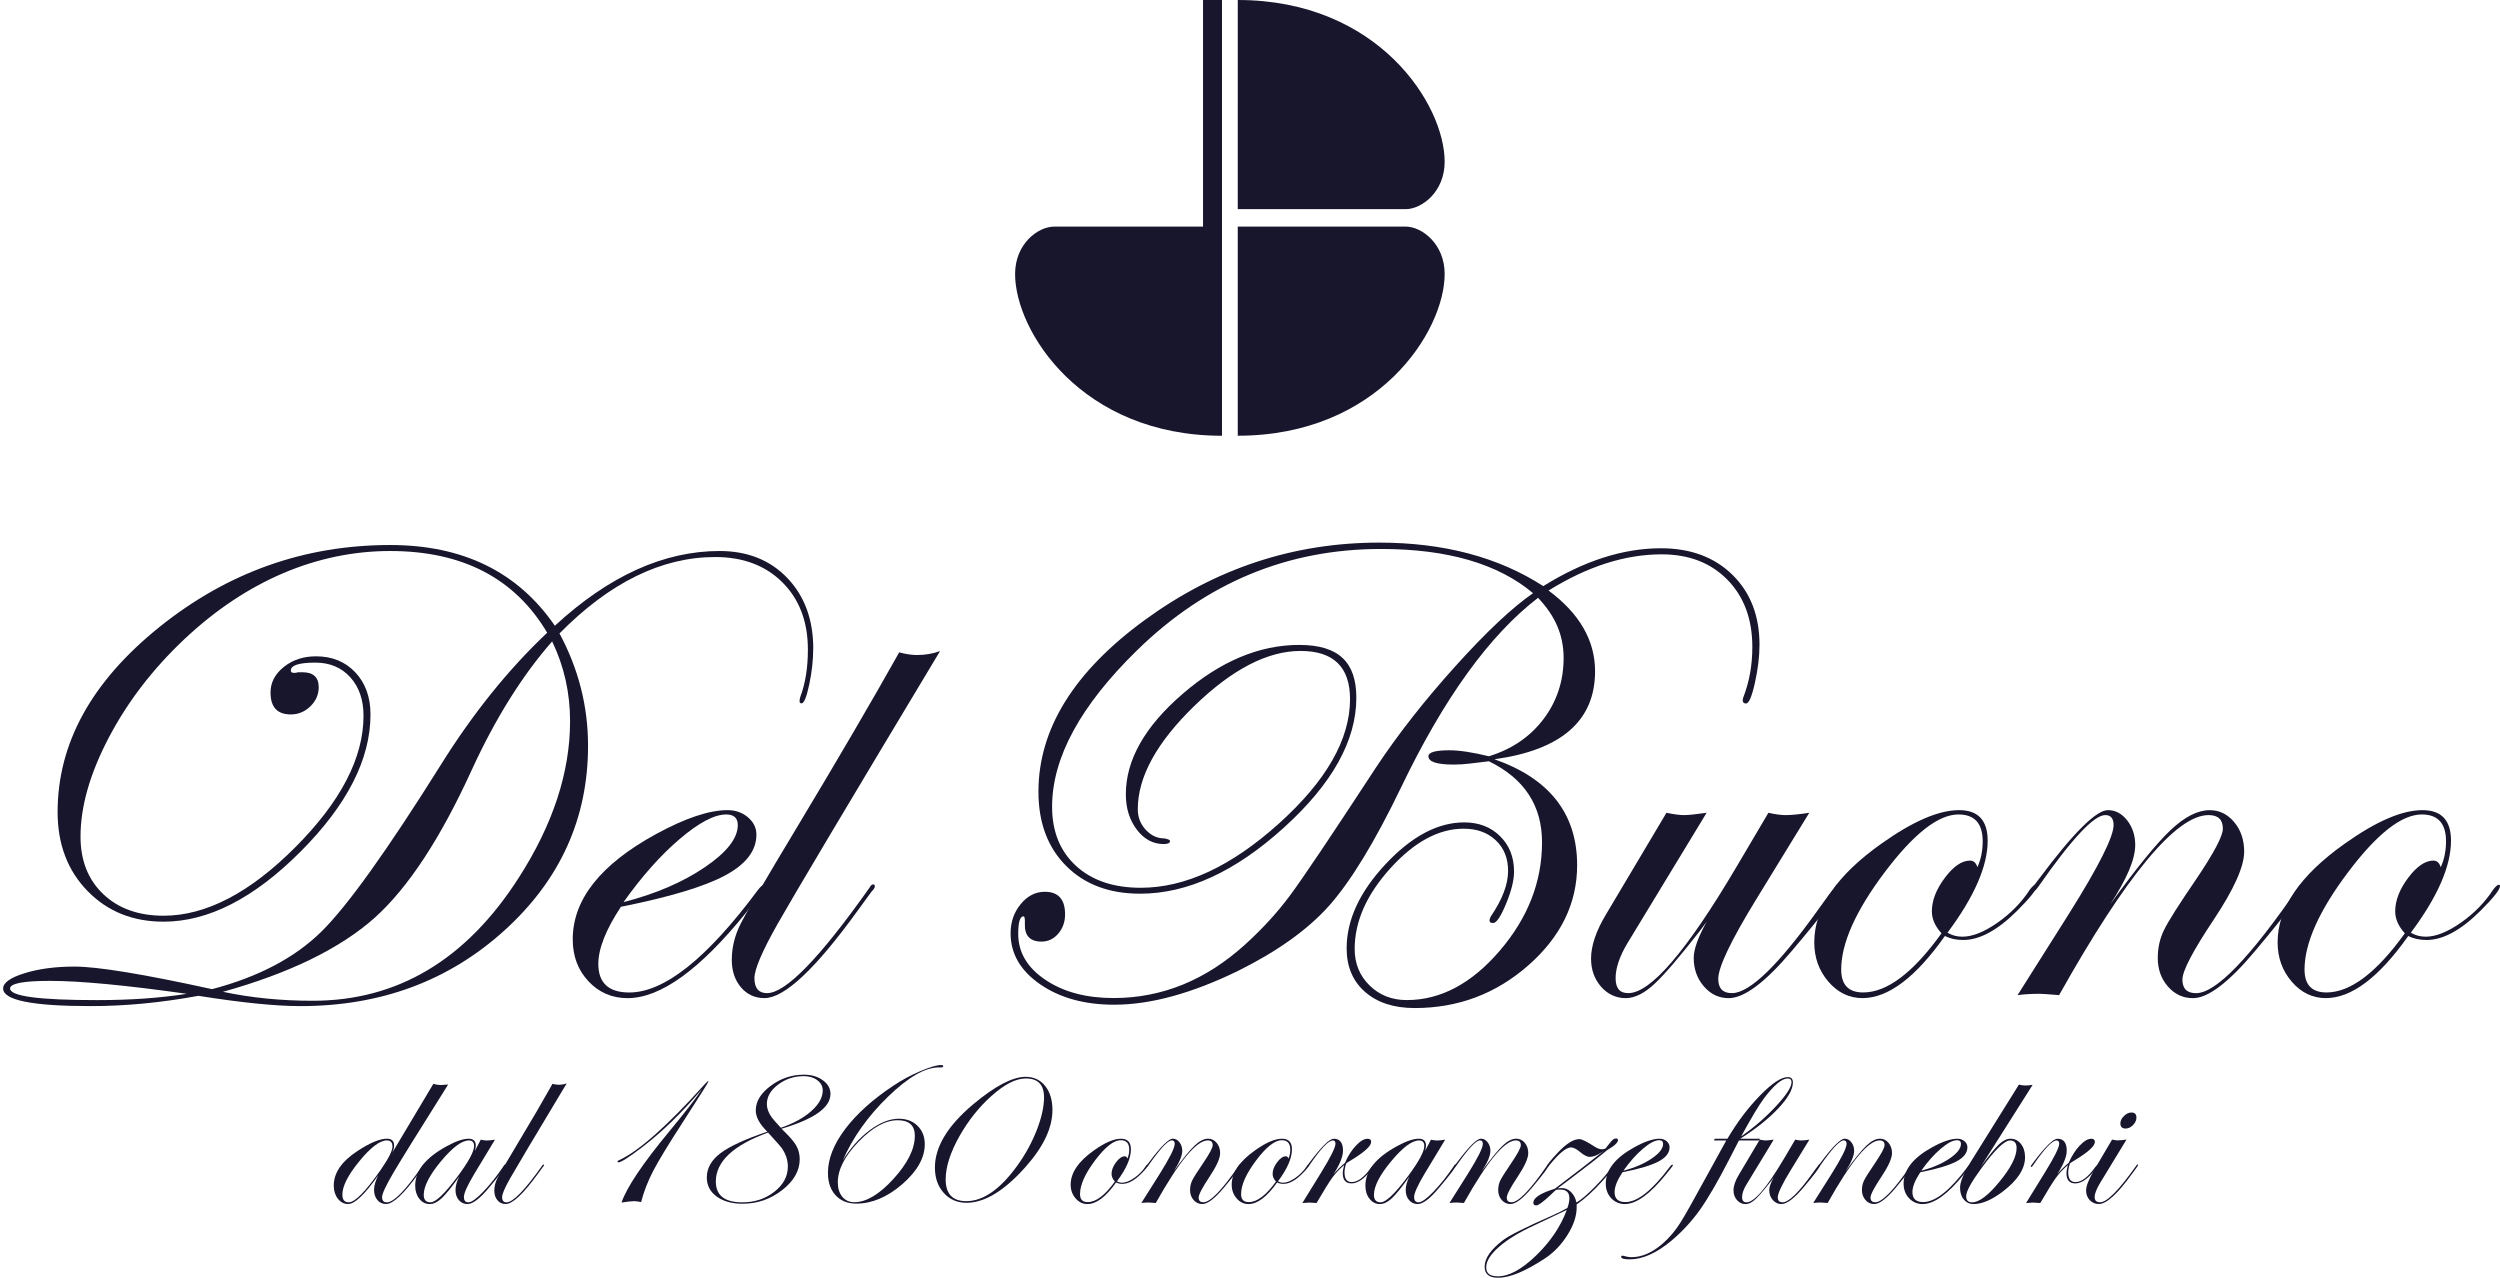 <?xml version="1.0" encoding="UTF-8"?> <svg xmlns="http://www.w3.org/2000/svg" id="Livello_1" data-name="Livello 1" version="1.1" viewBox="0 0 734.29 375.32"><defs><style> .cls-1 { fill: #17162d; stroke-width: 0px; } </style></defs><path class="cls-1" d="M238.85,190.6c0,3.31-.39,6.81-1.17,10.48-.78,3.67-1.53,5.51-2.24,5.51-.39,0-.59-.2-.59-.59,0-.45.06-.88.2-1.27,1.5-3.96,2.24-8.61,2.24-13.93,0-8.19-2.49-14.76-7.46-19.73-4.97-4.97-11.56-7.46-19.75-7.46-15.74,0-30.99,7.48-45.75,22.44,5.59,10.41,8.39,21.4,8.39,32.98,0,21.33-8.18,39.41-24.54,54.24-16.36,14.83-36.34,22.24-59.95,22.24-7.28,0-17.27-1.01-29.95-3.02-10.99,2.02-21.53,3.02-31.61,3.02-17.17,0-25.75-1.72-25.75-5.17,0-1.69,2.1-3.19,6.29-4.49,4.2-1.3,9.09-1.95,14.68-1.95,6.76,0,20.23,2.21,40.39,6.63,13.59-3.58,24.29-9.2,32.1-16.88,7.61-7.48,19.28-23.77,35.02-48.88,9.5-15.22,19.93-28.19,31.32-38.93-9.5-16-24.88-24-46.14-24s-42.14,8.65-60.49,25.95c-9.24,8.72-16.62,18.34-22.15,28.88-5.53,10.54-8.29,20.23-8.29,29.07,0,7.02,2.23,12.65,6.68,16.88,4.45,4.23,10.36,6.34,17.71,6.34,12.42,0,25.32-6.7,38.68-20.1,13.37-13.4,20.05-26.28,20.05-38.63,0-4.68-1.3-8.45-3.9-11.32-2.6-2.86-6.02-4.29-10.24-4.29-4.81,0-7.22.78-7.22,2.34,0,.46.36.68,1.07.68.39,0,.71-.06.98-.19h1.37c3.19,0,4.78,1.46,4.78,4.39,0,2.15-.81,4.02-2.44,5.61-1.63,1.59-3.55,2.39-5.76,2.39-3.97,0-5.95-2.15-5.95-6.44,0-2.93,1.3-5.43,3.9-7.51,2.6-2.08,5.76-3.12,9.46-3.12,4.75,0,8.6,1.58,11.56,4.73,2.96,3.16,4.44,7.27,4.44,12.34,0,13.14-6.85,26.57-20.54,40.29-13.69,13.72-27.11,20.58-40.24,20.58-9.04,0-16.49-3.01-22.34-9.02-5.85-6.01-8.78-13.74-8.78-23.17,0-20.23,9.98-38.35,29.95-54.39,19.97-16.03,42.54-24.05,67.71-24.05,21.4,0,37.53,7.9,48.39,23.71,15.87-14.63,32-21.95,48.39-21.95,8.19,0,14.83,2.65,19.9,7.94,5.07,5.3,7.61,12.23,7.61,20.8ZM54.86,291.9c-17.95-2.54-31.35-3.8-40.19-3.8-7.8,0-11.71.75-11.71,2.24,0,2.28,8.52,3.41,25.56,3.41,9.76,0,18.54-.62,26.34-1.85ZM167.44,211.8c0-8.32-1.76-16.13-5.27-23.41-8.78,10.02-16.65,22.6-23.61,37.75-9.17,20.1-18.67,34.57-28.49,43.41-10.15,9.04-25.01,16.29-44.58,21.76,8.27,1.76,17.06,2.63,26.37,2.63,24.93,0,45.11-12.06,60.54-36.19,10.02-15.61,15.04-30.93,15.04-45.95Z"></path><path class="cls-1" d="M224.95,260.44c0,.19-.59,1.04-1.76,2.53l-4.2,5.26c-13.48,16.63-25.03,24.94-34.66,24.94-4.56,0-8.38-1.64-11.47-4.93-3.09-3.28-4.64-7.4-4.64-12.34,0-11.71,8.16-22.01,24.49-30.93,8.58-4.68,15.58-7.02,20.97-7.02,2.34,0,4.34.7,6,2.1,1.66,1.4,2.49,3.11,2.49,5.12,0,4.68-3.06,8.67-9.17,11.95-6.11,3.29-16.33,6.36-30.63,9.22-4.42,6.7-6.63,12.29-6.63,16.78,0,5.59,3.03,8.39,9.08,8.39,10.29,0,22.88-10.03,37.79-30.1.78-1.04,1.43-1.56,1.95-1.56.26.07.39.26.39.59ZM216.7,242.34c0-2.08-1.14-3.12-3.41-3.12-3.45,0-7.99,2.39-13.61,7.17-5.63,4.78-11.14,10.98-16.54,18.58,9.37-2.41,17.3-5.8,23.8-10.2,6.5-4.39,9.76-8.54,9.76-12.44Z"></path><path class="cls-1" d="M276.12,191.22c-27.32,45.46-43.23,72.19-47.75,80.19-4.52,8-6.78,13.3-6.78,15.9,0,2.93,1.24,4.39,3.71,4.39,5.47,0,15.5-10.32,30.09-30.97.33-.65.71-.98,1.17-.98.26.07.39.26.39.59,0,.39-.33.91-.98,1.56l-4.2,5.76c-12.31,17-21.39,25.5-27.25,25.5-2.8,0-5.1-1.06-6.89-3.17-1.79-2.11-2.69-4.8-2.69-8.05,0-3.58.83-7.04,2.49-10.39,1.66-3.35,7.3-13.02,16.93-29.02,11.77-19.58,21.69-36.55,29.75-50.92,1.95.52,3.67.78,5.17.78,2.47,0,4.75-.39,6.83-1.17Z"></path><path class="cls-1" d="M516.79,189.46c0,3.38-.45,7.09-1.35,11.12-.9,4.03-1.77,6.05-2.6,6.05-.65,0-.98-.32-.98-.98,0-.2.07-.49.2-.88,1.76-4.55,2.63-9.46,2.63-14.73,0-8.19-2.44-14.78-7.32-19.76s-11.33-7.46-19.33-7.46c-10.74,0-21.81,3.55-33.2,10.63,9.1,6.77,13.66,14.67,13.66,23.71,0,14.5-9.85,23.12-29.56,25.85,16.19,5.66,24.29,16.03,24.29,31.12,0,11.19-4.76,20.97-14.29,29.37-9.53,8.39-20.67,12.58-33.41,12.58-6.11,0-10.97-1.58-14.58-4.73-3.61-3.15-5.42-7.43-5.42-12.83,0-8.32,3.82-16.57,11.46-24.73,7.64-8.16,15.33-12.24,23.07-12.24,4.29,0,7.8,1.35,10.54,4.05,2.73,2.7,4.1,6.16,4.1,10.39,0,2.54-.78,5.69-2.34,9.46-1.56,3.77-2.83,5.66-3.8,5.66-.72,0-1.07-.26-1.07-.78,0-.26.13-.65.39-1.17,3.38-4.94,5.07-9.4,5.07-13.37,0-3.71-1.2-6.7-3.6-8.97-2.4-2.28-5.55-3.42-9.44-3.42-7.33,0-14.51,3.87-21.51,11.61-7.01,7.74-10.51,15.64-10.51,23.71,0,4.29,1.46,7.87,4.38,10.73,2.92,2.86,6.56,4.29,10.91,4.29,9.93,0,19.04-4.83,27.32-14.49,8.28-9.66,12.42-20.28,12.42-31.85,0-10.79-5.2-18.73-15.61-23.8l-5.66.68c-1.56.2-3.12.29-4.68.29-4.94,0-7.42-.81-7.42-2.44,0-1.17,2.05-1.76,6.15-1.76,2.93,0,6.79.58,11.61,1.76,6.76-2.08,12.11-5.72,16.05-10.93,3.93-5.2,5.9-11.19,5.9-17.95s-2.5-12.39-7.51-17.66c-14.24,10.93-27.64,29.46-40.19,55.61-7.74,16.06-14.83,27.71-21.27,34.93-6.24,6.96-15.12,13.3-26.63,19.02-13.59,6.63-25.72,9.95-36.39,9.95-8.72,0-15.97-2-21.76-6-5.79-4-8.68-8.99-8.68-14.98,0-3.32.99-6.18,2.98-8.58,1.98-2.41,4.34-3.61,7.07-3.61,3.97,0,5.95,2.21,5.95,6.63,0,2.21-.67,4.1-2,5.66-1.33,1.56-2.98,2.34-4.93,2.34-3.38,0-5.01-1.76-4.88-5.27.06-1.43-.07-2.15-.39-2.15-1.04,0-1.56,1.72-1.56,5.17,0,5.4,2.65,9.89,7.95,13.46,5.3,3.58,11.98,5.37,20.05,5.37,14.24,0,27.15-5.27,38.73-15.8,5.01-4.55,9.37-9.32,13.07-14.29,3.71-4.98,12.2-17.61,25.46-37.9,6.44-9.69,14.18-19.54,23.22-29.56,9.04-10.02,16.62-17.14,22.73-21.37-10.28-8.65-25.17-12.98-44.68-12.98-27.45,0-51.32,9.92-71.61,29.75-16.65,16.26-24.97,31.58-24.97,45.95,0,7.29,2.34,13.07,7.02,17.37,4.68,4.29,11.02,6.44,19.02,6.44,13.07,0,26.58-6.28,40.54-18.83,13.95-12.55,20.93-24.75,20.93-36.58,0-9.43-4.85-14.15-14.54-14.15s-20.08,5.38-31.17,16.13c-11.09,10.76-16.63,20.88-16.63,30.36,0,2.34.78,4.36,2.34,6.04,1.56,1.69,3.38,2.53,5.46,2.53,1.11.2,1.66.46,1.66.78,0,.59-.62.88-1.85.88-3.12,0-5.76-1.41-7.9-4.24-2.15-2.83-3.22-6.29-3.22-10.38,0-10.07,5.56-19.9,16.68-29.49,11.12-9.59,22.54-14.38,34.24-14.38s16.78,5.17,16.78,15.51c0,12.62-7.12,25.37-21.37,38.24-14.24,12.88-28.29,19.32-42.14,19.32-9.04,0-16.28-2.71-21.71-8.15-5.43-5.43-8.15-12.7-8.15-21.8,0-18.4,10.39-35.2,31.17-50.39,20.78-15.19,43.75-22.78,68.92-22.78,18.93,0,34.99,4.26,48.19,12.78,11.9-7.41,23.41-11.12,34.54-11.12,8.71,0,15.72,2.6,21.02,7.8,5.3,5.2,7.95,12.06,7.95,20.58Z"></path><path class="cls-1" d="M540.45,260.34c0,1.5-4.72,7.82-14.16,18.95-7.81,9.25-14,13.88-18.56,13.88-2.87,0-5.29-1.16-7.28-3.46-1.99-2.31-2.98-5.09-2.98-8.34,0-2.54,1.27-6.08,3.8-10.63l-1.95,2.63c-5.98,7.67-10.38,12.81-13.17,15.41-3.06,2.93-5.95,4.39-8.68,4.39s-5.27-1.12-7.22-3.37-2.93-4.99-2.93-8.24c0-3.77,1.46-8.1,4.39-12.98l17.75-29.85c2.21.46,3.93.68,5.17.68s3.45-.23,6.63-.68l-23.22,38.24c-2.34,3.9-3.51,7.35-3.51,10.34s1.23,4.39,3.71,4.39c6.57,0,17.1-12.26,31.61-36.78l9.56-16.19c2.02.46,3.71.68,5.07.68,1.62,0,3.93-.23,6.93-.68l-15.61,25.46c-7.41,12.1-11.12,19.87-11.12,23.32,0,2.8,1.34,4.19,4.01,4.19,5.21,0,13.68-8.21,25.4-24.62l3.03-4.2,1.76-2.15c.33-.65.65-.98.98-.98.39,0,.58.2.58.59Z"></path><path class="cls-1" d="M598.2,260.24c0,1.04-1.92,3.47-5.76,7.29-5.73,5.71-11,8.56-15.82,8.56-2.02,0-3.81-.39-5.37-1.17-8.59,12.16-16.66,18.24-24.21,18.24-3.91,0-7.24-1.61-10.01-4.83-2.77-3.22-4.15-7.07-4.15-11.56,0-10.02,6.57-19.67,19.71-28.97,9.23-6.57,16.84-9.85,22.83-9.85,5.59,0,8.39,2.99,8.39,8.98,0,7.48-3.94,16.49-11.8,27.02,1.3.78,2.76,1.17,4.39,1.17,2.93,0,6.35-1.36,10.26-4.08,3.91-2.72,7.11-6,9.59-9.82.72-.91,1.24-1.36,1.57-1.36.26,0,.39.13.39.39ZM582.35,247.12c0-5.27-2.38-7.9-7.12-7.9-5.92,0-13.14,5.66-21.66,16.97-8.52,11.32-12.78,20.85-12.78,28.58,0,4.49,2.15,6.73,6.44,6.73,7.02,0,14.7-5.79,23.02-17.37-1.89-2.08-2.83-4.23-2.83-6.44,0-3.19,1.27-6.47,3.8-9.85,2.54-3.38,5.01-5.07,7.42-5.07,1.04,0,1.76.65,2.15,1.95,1.04-2.28,1.56-4.81,1.56-7.61Z"></path><path class="cls-1" d="M676.54,260.34c0,1.37-4.72,7.69-14.16,18.95-7.75,9.25-13.84,13.88-18.26,13.88-2.93,0-5.39-1.14-7.37-3.42-1.99-2.28-2.98-5.07-2.98-8.39,0-2.93.6-5.64,1.81-8.15,1.2-2.5,4.34-7.46,9.41-14.88,5.27-7.8,7.9-12.78,7.9-14.93,0-2.67-1.4-4-4.2-4-9.5,0-24.13,17.63-43.9,52.88-3.19-.26-5.11-.39-5.76-.39-2.28,0-4.42.13-6.44.39l15.22-24.1c8.65-13.79,12.98-22.41,12.98-25.85,0-1.95-.82-2.93-2.44-2.93-3.33,0-9.88,7.01-19.65,21.02-.59.85-1.04,1.3-1.37,1.37-.33,0-.52-.2-.58-.58.06-.33.2-.59.39-.78l1.86-2.44c9.97-13.36,16.68-20.04,20.13-20.04,2.21,0,4.1,1.01,5.67,3.02,1.56,2.02,2.35,4.42,2.35,7.22,0,4.16-2.44,9.95-7.32,17.37,7.67-10.6,13.58-17.85,17.71-21.75,4.13-3.9,7.95-5.85,11.46-5.85,2.86,0,5.27,1.17,7.22,3.51,1.95,2.34,2.93,5.24,2.93,8.68,0,4.36-2.99,11.02-8.97,20-6.11,9.17-9.17,15.02-9.17,17.56,0,2.67,1.33,4,4.01,4,5.8,0,15.79-10.32,29.99-30.97.33-.65.65-.98.98-.98.39,0,.58.2.58.59Z"></path><path class="cls-1" d="M734.29,260.24c0,1.04-1.92,3.47-5.76,7.29-5.73,5.71-11,8.56-15.82,8.56-2.02,0-3.81-.39-5.37-1.17-8.59,12.16-16.66,18.24-24.21,18.24-3.91,0-7.24-1.61-10.01-4.83-2.77-3.22-4.15-7.07-4.15-11.56,0-10.02,6.57-19.67,19.71-28.97,9.23-6.57,16.84-9.85,22.83-9.85,5.59,0,8.39,2.99,8.39,8.98,0,7.48-3.94,16.49-11.8,27.02,1.3.78,2.76,1.17,4.39,1.17,2.93,0,6.35-1.36,10.26-4.08,3.91-2.72,7.11-6,9.59-9.82.72-.91,1.24-1.36,1.57-1.36.26,0,.39.13.39.39ZM718.44,247.12c0-5.27-2.38-7.9-7.12-7.9-5.92,0-13.14,5.66-21.66,16.97-8.52,11.32-12.78,20.85-12.78,28.58,0,4.49,2.15,6.73,6.44,6.73,7.02,0,14.7-5.79,23.02-17.37-1.89-2.08-2.83-4.23-2.83-6.44,0-3.19,1.27-6.47,3.8-9.85,2.54-3.38,5.01-5.07,7.42-5.07,1.04,0,1.76.65,2.15,1.95,1.04-2.28,1.56-4.81,1.56-7.61Z"></path><path class="cls-1" d="M131.62,318.56c-8.48,13.47-13.82,22.09-16.04,25.84-2.24,3.82-3.36,6.23-3.36,7.22s.46,1.53,1.39,1.53c2.06,0,5.56-3.59,10.49-10.77.14-.23.26-.34.37-.34.14,0,.2.07.2.2-.02.07-.14.25-.34.54l-1.46,2c-4.28,5.91-7.43,8.86-9.47,8.86-1.04,0-1.89-.39-2.55-1.17-.66-.78-.98-1.78-.98-3s.41-2.63,1.22-4.24c-3.96,5.61-6.89,8.41-8.82,8.41-1.2,0-2.2-.51-3.02-1.54-.81-1.03-1.22-2.32-1.22-3.88,0-3.73,2.32-7.11,6.95-10.14,3.68-2.42,6.58-3.63,8.68-3.63,1.4,0,2.1.68,2.1,2.04,0,.63-.19,1.34-.58,2.14l12.1-20.28c.75.23,1.48.34,2.2.34.18,0,.88-.04,2.1-.14ZM115.27,336.76c0-1.2-.55-1.8-1.66-1.8-2.04,0-4.72,2.03-8.05,6.09-3.33,4.06-5,7.33-5,9.82,0,1.52.62,2.27,1.87,2.27,1.81,0,4.92-3.14,9.32-9.43,2.35-3.39,3.53-5.71,3.53-6.95Z"></path><path class="cls-1" d="M148.59,342.24c0,.48-1.65,2.67-4.96,6.59-2.67,3.21-4.78,4.82-6.31,4.82-1.04,0-1.89-.39-2.55-1.17-.66-.78-.98-1.76-.98-2.93s.36-2.54,1.08-3.97c-2.26,3.17-3.99,5.3-5.19,6.41-1.2,1.11-2.36,1.66-3.49,1.66-1.2,0-2.2-.51-3.02-1.54-.81-1.03-1.22-2.32-1.22-3.88,0-4.34,3.06-8.18,9.19-11.53,2.69-1.49,4.86-2.24,6.51-2.24,1.4,0,2.1.68,2.1,2.04,0,.38-.09.89-.27,1.53l1.73-3.29c.68.16,1.28.24,1.8.24.61,0,1.4-.08,2.37-.24l-6,9.93c-2.08,3.48-3.12,5.78-3.12,6.88s.44,1.59,1.32,1.59,2.35-1.04,4.35-3.11,4.02-4.62,6.08-7.66c.14-.23.26-.34.37-.34.14,0,.2.07.2.2ZM139.25,336.63c0-1.11-.51-1.66-1.53-1.66-2.08,0-4.81,2.04-8.19,6.1-3.38,4.07-5.07,7.36-5.07,9.87,0,1.47.66,2.2,1.97,2.2,1.56,0,4.26-2.59,8.1-7.76,3.14-4.25,4.71-7.17,4.71-8.75Z"></path><path class="cls-1" d="M166.44,318.22c-9.49,15.8-15.03,25.09-16.6,27.87s-2.36,4.62-2.36,5.53c0,1.02.43,1.53,1.29,1.53,1.9,0,5.39-3.59,10.46-10.77.11-.23.25-.34.41-.34.09.02.14.09.14.2,0,.14-.11.32-.34.54l-1.46,2c-4.28,5.91-7.43,8.86-9.47,8.86-.97,0-1.77-.37-2.39-1.1s-.93-1.67-.93-2.8c0-1.24.29-2.45.87-3.61.58-1.16,2.54-4.53,5.88-10.09,4.09-6.8,7.54-12.7,10.34-17.7.68.18,1.28.27,1.8.27.86,0,1.65-.14,2.37-.41Z"></path><path class="cls-1" d="M208.08,317.66c0,.2-2.57,4.27-7.7,12.21-4.11,6.36-6.96,11.04-8.53,14.06-1.57,3.02-2.75,6.07-3.54,9.14-.81-.18-1.52-.27-2.1-.27-.66,0-1.88.13-3.66.41,1.54-4.5,6.23-11.48,14.07-20.95,4.82-5.81,8.01-9.96,9.6-12.44-5.88,6.96-11.78,12.69-17.7,17.21-3.82,2.91-6.12,4.37-6.88,4.37-.18,0-.27-.07-.27-.2,0-.16.14-.29.41-.41,5.74-2.6,14.07-9.96,24.99-22.09l.44-.47c.43-.45.68-.68.75-.68.09,0,.14.04.14.12Z"></path><path class="cls-1" d="M243.92,321.32c0,3.98-4.79,7.38-14.38,10.21,2.12,2.01,3.55,3.63,4.27,4.85s1.08,2.59,1.08,4.1c0,3.37-1.72,6.39-5.15,9.07s-7.32,4.01-11.65,4.01c-3.12,0-5.65-.71-7.59-2.12-1.94-1.42-2.9-3.28-2.9-5.59,0-2.73,1.34-5.11,4.02-7.14,2.68-2.02,7.26-4.13,13.75-6.32-2.26-2.21-3.39-4.29-3.39-6.24,0-2.64,1.46-5.05,4.4-7.23,2.93-2.18,6.17-3.27,9.73-3.27,2.21,0,4.07.55,5.57,1.64,1.5,1.09,2.25,2.44,2.25,4.04ZM231.41,342.65c0-1.9-.61-3.73-1.83-5.49-.36-.5-1.7-2-4-4.51-10.22,3.73-15.33,8.52-15.33,14.38,0,4.08,2.59,6.12,7.78,6.12,3.63,0,6.77-1.04,9.41-3.11s3.96-4.53,3.96-7.39ZM241.65,320.27c0-1.19-.53-2.19-1.59-2.99-1.06-.8-2.38-1.2-3.96-1.2-2.85,0-5.38.83-7.57,2.49-2.2,1.66-3.29,3.57-3.29,5.73,0,1.24.46,2.52,1.39,3.83.36.52,1.27,1.56,2.71,3.12,3.75-1.29,6.74-2.93,8.97-4.92,2.23-1.99,3.34-4.01,3.34-6.07Z"></path><path class="cls-1" d="M277.04,313.18c0,.23-.23.34-.68.34h-.64c-4.02,0-9,2.87-14.92,8.62-5.92,5.75-10.34,11.98-13.26,18.69,2.26-3.66,4.9-6.62,7.92-8.87,3.02-2.25,5.86-3.37,8.53-3.37,2.26,0,4.1.69,5.51,2.08,1.41,1.39,2.12,3.19,2.12,5.4,0,4-2.2,7.91-6.59,11.73-4.4,3.81-8.91,5.72-13.55,5.72-2.53,0-4.55-.82-6.05-2.45-1.5-1.63-2.25-3.83-2.25-6.59,0-4.09,1.68-8.38,5.05-12.85s8.09-8.72,14.17-12.75c2.44-1.63,5.06-3.05,7.87-4.25s4.86-1.81,6.17-1.81c.41,0,.61.12.61.37ZM268.7,333.59c0-3.04-1.68-4.56-5.05-4.56-3.59,0-7.42,2.11-11.48,6.32s-6.09,8.18-6.09,11.91c0,1.77.44,3.19,1.32,4.25s2.06,1.6,3.53,1.6c3.5,0,7.34-2.29,11.51-6.87,4.17-4.58,6.26-8.79,6.26-12.64Z"></path><path class="cls-1" d="M309.12,326.03c0,5.18-2.59,10.7-7.76,16.56-6.3,7.13-12.13,10.69-17.48,10.69-2.72,0-4.94-.97-6.68-2.9s-2.6-4.42-2.6-7.46c0-6.08,3.73-12.25,11.2-18.54,6.45-5.4,11.59-8.1,15.44-8.1,2.39,0,4.3.89,5.73,2.67,1.43,1.78,2.15,4.14,2.15,7.07ZM306.65,322.3c0-3.7-1.78-5.54-5.34-5.54-2.92,0-6.29,1.72-10.11,5.15-3.64,3.25-6.76,7.17-9.37,11.76-2.71,4.81-4.07,9.06-4.07,12.74,0,4.26,2.02,6.39,6.05,6.39,4.97,0,9.96-3.47,14.98-10.42,2.37-3.28,4.27-6.75,5.71-10.42,1.43-3.66,2.15-6.89,2.15-9.67Z"></path><path class="cls-1" d="M337.18,342.21c0,.36-.67,1.21-2,2.54-1.99,1.98-3.82,2.97-5.5,2.97-.7,0-1.32-.13-1.87-.41-2.99,4.23-5.79,6.34-8.42,6.34-1.36,0-2.52-.56-3.48-1.68-.96-1.12-1.44-2.46-1.44-4.02,0-3.48,2.28-6.84,6.85-10.07,3.21-2.28,5.85-3.42,7.93-3.42,1.94,0,2.92,1.04,2.92,3.12,0,2.6-1.37,5.73-4.1,9.39.45.27.96.41,1.53.41,1.02,0,2.21-.47,3.57-1.42,1.36-.95,2.47-2.08,3.33-3.41.25-.32.43-.47.54-.47.09,0,.14.05.14.14ZM331.67,337.65c0-1.83-.83-2.75-2.48-2.75-2.06,0-4.57,1.97-7.53,5.9-2.96,3.93-4.44,7.25-4.44,9.94,0,1.56.75,2.34,2.24,2.34,2.44,0,5.11-2.01,8-6.04-.66-.72-.98-1.47-.98-2.24,0-1.11.44-2.25,1.32-3.42.88-1.18,1.74-1.76,2.58-1.76.36,0,.61.23.75.68.36-.79.54-1.67.54-2.64Z"></path><path class="cls-1" d="M364.41,342.24c0,.48-1.64,2.67-4.92,6.59-2.69,3.21-4.81,4.82-6.35,4.82-1.02,0-1.87-.4-2.56-1.19s-1.04-1.76-1.04-2.92c0-1.02.21-1.96.63-2.83.42-.87,1.51-2.59,3.27-5.17,1.83-2.71,2.75-4.44,2.75-5.19,0-.93-.49-1.39-1.46-1.39-3.3,0-8.39,6.13-15.26,18.38-1.11-.09-1.77-.14-2-.14-.79,0-1.54.04-2.24.14l5.29-8.38c3.01-4.79,4.51-7.79,4.51-8.99,0-.68-.28-1.02-.85-1.02-1.16,0-3.43,2.44-6.83,7.31-.2.29-.36.45-.48.48-.11,0-.18-.07-.2-.2.02-.11.07-.2.14-.27l.65-.85c3.46-4.64,5.8-6.97,7-6.97.77,0,1.43.35,1.97,1.05.54.7.82,1.54.82,2.51,0,1.45-.85,3.46-2.54,6.04,2.67-3.68,4.72-6.21,6.15-7.56s2.76-2.04,3.98-2.04c.99,0,1.83.41,2.51,1.22.68.81,1.02,1.82,1.02,3.02,0,1.51-1.04,3.83-3.12,6.95-2.12,3.19-3.19,5.22-3.19,6.1,0,.93.46,1.39,1.39,1.39,2.01,0,5.49-3.59,10.42-10.77.11-.23.23-.34.34-.34.14,0,.2.07.2.2Z"></path><path class="cls-1" d="M384.48,342.21c0,.36-.67,1.21-2,2.54-1.99,1.98-3.82,2.97-5.5,2.97-.7,0-1.32-.13-1.87-.41-2.99,4.23-5.79,6.34-8.42,6.34-1.36,0-2.52-.56-3.48-1.68-.96-1.12-1.44-2.46-1.44-4.02,0-3.48,2.28-6.84,6.85-10.07,3.21-2.28,5.85-3.42,7.93-3.42,1.94,0,2.92,1.04,2.92,3.12,0,2.6-1.37,5.73-4.1,9.39.45.27.96.41,1.53.41,1.02,0,2.21-.47,3.57-1.42s2.47-2.08,3.33-3.41c.25-.32.43-.47.54-.47.09,0,.14.05.14.14ZM378.97,337.65c0-1.83-.83-2.75-2.47-2.75-2.06,0-4.57,1.97-7.53,5.9-2.96,3.93-4.44,7.25-4.44,9.94,0,1.56.75,2.34,2.24,2.34,2.44,0,5.11-2.01,8-6.04-.66-.72-.98-1.47-.98-2.24,0-1.11.44-2.25,1.32-3.42.88-1.18,1.74-1.76,2.58-1.76.36,0,.61.23.75.68.36-.79.54-1.67.54-2.64Z"></path><path class="cls-1" d="M403.87,342.24c0,.18-.68,1.01-2.04,2.48-1.72,1.91-3.34,2.86-4.86,2.86-1.72,0-2.58-1-2.58-2.98,0-.63.14-1.44.41-2.41-1.42,1.24-2.58,2.47-3.48,3.7-.89,1.22-2.44,3.71-4.63,7.46-1.2-.09-1.9-.14-2.1-.14-.09,0-.78.04-2.07.14l5.56-9.02c2.78-4.52,4.17-7.32,4.17-8.41,0-.63-.26-.95-.78-.95-1.27,0-3.57,2.44-6.9,7.31-.2.32-.38.48-.54.48-.09-.02-.14-.09-.14-.2.02-.11.07-.2.14-.27l.61-.85c3.49-4.64,5.85-6.97,7.1-6.97,1.81,0,2.72,1.17,2.72,3.49,0,1.74-.93,4.05-2.78,6.92,1.18-1.36,2.29-2.46,3.36-3.32.86-2.01,1.93-3.7,3.2-5.05,1.28-1.36,2.42-2.04,3.44-2.04.7,0,1.05.31,1.05.92,0,1.08-1.57,2.63-4.71,4.65-.5.32-1.24.78-2.24,1.39l-.41.34c-.32,1.04-.47,1.9-.47,2.58,0,1.9.71,2.85,2.14,2.85,1.77,0,3.69-1.46,5.78-4.39.45-.5.74-.75.85-.75.14,0,.2.07.2.2Z"></path><path class="cls-1" d="M427.68,342.24c0,.48-1.65,2.67-4.96,6.59-2.67,3.21-4.78,4.82-6.31,4.82-1.04,0-1.89-.39-2.55-1.17-.66-.78-.98-1.76-.98-2.93s.36-2.54,1.08-3.97c-2.26,3.17-3.99,5.3-5.19,6.41s-2.36,1.66-3.49,1.66c-1.2,0-2.2-.51-3.02-1.54s-1.22-2.32-1.22-3.88c0-4.34,3.06-8.18,9.19-11.53,2.69-1.49,4.86-2.24,6.51-2.24,1.4,0,2.1.68,2.1,2.04,0,.38-.09.89-.27,1.53l1.73-3.29c.68.16,1.28.24,1.8.24.61,0,1.4-.08,2.37-.24l-6,9.93c-2.08,3.48-3.12,5.78-3.12,6.88s.44,1.59,1.32,1.59,2.35-1.04,4.35-3.11,4.02-4.62,6.08-7.66c.14-.23.26-.34.37-.34.14,0,.2.07.2.2ZM418.34,336.63c0-1.11-.51-1.66-1.53-1.66-2.08,0-4.81,2.04-8.19,6.1-3.38,4.07-5.07,7.36-5.07,9.87,0,1.47.66,2.2,1.97,2.2,1.56,0,4.26-2.59,8.1-7.76,3.14-4.25,4.71-7.17,4.71-8.75Z"></path><path class="cls-1" d="M454.91,342.24c0,.48-1.64,2.67-4.92,6.59-2.69,3.21-4.81,4.82-6.35,4.82-1.02,0-1.87-.4-2.56-1.19s-1.04-1.76-1.04-2.92c0-1.02.21-1.96.63-2.83s1.51-2.59,3.27-5.17c1.83-2.71,2.75-4.44,2.75-5.19,0-.93-.49-1.39-1.46-1.39-3.3,0-8.39,6.13-15.26,18.38-1.11-.09-1.78-.14-2-.14-.79,0-1.54.04-2.24.14l5.29-8.38c3.01-4.79,4.51-7.79,4.51-8.99,0-.68-.28-1.02-.85-1.02-1.16,0-3.43,2.44-6.83,7.31-.2.29-.36.45-.48.48-.11,0-.18-.07-.2-.2.02-.11.07-.2.14-.27l.65-.85c3.46-4.64,5.8-6.97,7-6.97.77,0,1.43.35,1.97,1.05.54.7.82,1.54.82,2.51,0,1.45-.85,3.46-2.54,6.04,2.67-3.68,4.72-6.21,6.15-7.56,1.43-1.36,2.76-2.04,3.98-2.04,1,0,1.83.41,2.51,1.22.68.81,1.02,1.82,1.02,3.02,0,1.51-1.04,3.83-3.12,6.95-2.12,3.19-3.19,5.22-3.19,6.1,0,.93.46,1.39,1.39,1.39,2.01,0,5.49-3.59,10.42-10.77.11-.23.23-.34.34-.34.14,0,.2.07.2.2Z"></path><path class="cls-1" d="M475.23,334.85c0,.75-1.04,1.72-3.12,2.91-2.31,1.94-6.22,4.99-11.73,9.14-.72.52-1.67,1.23-2.85,2.13l.98-.07c1.08-.07,2.05.31,2.88,1.12.84.81,1.38,1.85,1.63,3.12,1.29-.72,3.07-2.23,5.35-4.54,2.28-2.3,3.98-4.3,5.11-5.99.27-.41.49-.61.64-.61.07,0,.11.05.14.14,0,.45-1.23,2.04-3.69,4.77-2.53,2.82-5.02,5.09-7.48,6.8v.88c0,2.51-.89,5.19-2.68,8.05-1.79,2.86-3.99,5.16-6.61,6.9-5.76,3.8-10.35,5.7-13.77,5.7-2.64,0-3.97-1.07-3.97-3.22,0-2.49,1.81-5.1,5.42-7.83,1.88-1.42,6.74-3.85,14.58-7.29,1.54-.68,2.97-1.4,4.31-2.17.38-1.04.58-1.99.58-2.85,0-1.7-.9-2.54-2.71-2.54-.52,0-.92.02-1.19.07l-.47.41-1.25,1.19c-2.12,1.99-3.48,2.98-4.09,2.98s-.87-.26-.87-.78c0-1.45,2.09-2.81,6.27-4.1,6.31-4.77,11.12-8.49,14.44-11.16l-.71.47c-1.27.88-2.42,1.32-3.46,1.32-.75,0-1.7-.49-2.85-1.46-1.06-.88-1.94-1.32-2.65-1.32-1.4,0-3.52,1.75-6.35,5.26-.25.29-.43.44-.55.44-.09-.02-.14-.08-.14-.19,0-.38,1.04-1.69,3.12-3.91,2.53-2.7,4.67-4.04,6.41-4.04.7,0,2.21.75,4.51,2.24.79.5,1.5.75,2.14.75.34,0,.69-.09,1.05-.27l.41-.54,1.12-1.39c.52-.66,1.03-.98,1.53-.98.36,0,.54.15.54.46ZM460.18,355.38c-.57.29-3.79,1.82-9.66,4.58-4.36,2.01-7.79,4.11-10.27,6.29s-3.73,4.18-3.73,5.99,1.15,2.64,3.46,2.64c3.23,0,6.96-2.03,11.17-6.09,4.22-4.06,7.23-8.53,9.04-13.41Z"></path><path class="cls-1" d="M491.36,342.27c0,.07-.2.36-.61.88l-1.46,1.83c-4.68,5.78-8.7,8.67-12.05,8.67-1.58,0-2.91-.57-3.99-1.71-1.07-1.14-1.61-2.57-1.61-4.29,0-4.07,2.84-7.65,8.51-10.75,2.98-1.63,5.41-2.44,7.29-2.44.81,0,1.51.24,2.08.73s.86,1.08.86,1.78c0,1.63-1.06,3.01-3.19,4.15-2.12,1.14-5.67,2.21-10.65,3.2-1.54,2.33-2.31,4.27-2.31,5.83,0,1.94,1.05,2.92,3.16,2.92,3.58,0,7.95-3.49,13.14-10.46.27-.36.5-.54.68-.54.09.02.14.09.14.2ZM488.49,335.98c0-.72-.4-1.08-1.19-1.08-1.2,0-2.78.83-4.73,2.49-1.96,1.66-3.87,3.81-5.75,6.46,3.25-.84,6.01-2.02,8.27-3.54,2.26-1.53,3.39-2.97,3.39-4.32Z"></path><path class="cls-1" d="M526.6,317.95c0,2.01-1.42,4.54-4.27,7.58-2.85,3.04-6.58,6.02-11.19,8.93h5.83l-.31.51h-5.9l-2.78,5.39c-3.42,6.67-6.33,11.69-8.75,15.07-2.42,3.38-5.21,6.39-8.38,9.04-4.36,3.62-8.42,5.42-12.18,5.42-1.67,0-2.51-.24-2.51-.73,0-.23.12-.34.37-.34.18,0,.32.02.41.07.81.24,1.58.36,2.31.36,3.05,0,6.13-1.37,9.23-4.1,1.9-1.67,3.56-3.64,4.99-5.9,1.18-1.81,3.96-6.74,8.34-14.78l5.22-9.49h-3.63l.27-.51h3.7c2.89-4.9,6.09-9.15,9.6-12.73s6.21-5.38,8.11-5.38c1.02,0,1.53.53,1.53,1.59ZM526.2,317.88c0-.75-.37-1.12-1.12-1.12-1.72,0-4.06,1.97-7.02,5.9-1.47,1.99-3.69,5.7-6.65,11.12,3.71-2.58,7.1-5.52,10.18-8.82,3.07-3.3,4.61-5.66,4.61-7.09Z"></path><path class="cls-1" d="M534.59,342.24c0,.52-1.64,2.72-4.92,6.59-2.72,3.21-4.87,4.82-6.45,4.82-1,0-1.84-.4-2.53-1.2s-1.04-1.77-1.04-2.9c0-.88.44-2.11,1.32-3.7l-.68.92c-2.08,2.67-3.61,4.45-4.58,5.36-1.06,1.02-2.07,1.53-3.02,1.53s-1.83-.39-2.51-1.17c-.68-.78-1.02-1.73-1.02-2.87,0-1.31.51-2.81,1.53-4.51l6.17-10.38c.77.16,1.37.24,1.8.24s1.2-.08,2.31-.24l-8.07,13.29c-.81,1.36-1.22,2.55-1.22,3.59s.43,1.53,1.29,1.53c2.28,0,5.95-4.26,10.99-12.78l3.32-5.63c.7.16,1.29.24,1.76.24.56,0,1.37-.08,2.41-.24l-5.42,8.85c-2.58,4.21-3.87,6.91-3.87,8.1,0,.97.46,1.46,1.39,1.46,1.81,0,4.75-2.85,8.83-8.56l1.05-1.46.61-.75c.11-.23.23-.34.34-.34.14,0,.2.07.2.2Z"></path><path class="cls-1" d="M561.75,342.24c0,.48-1.64,2.67-4.92,6.59-2.69,3.21-4.81,4.82-6.35,4.82-1.02,0-1.87-.4-2.56-1.19s-1.04-1.76-1.04-2.92c0-1.02.21-1.96.63-2.83s1.51-2.59,3.27-5.17c1.83-2.71,2.75-4.44,2.75-5.19,0-.93-.49-1.39-1.46-1.39-3.3,0-8.39,6.13-15.26,18.38-1.11-.09-1.78-.14-2-.14-.79,0-1.54.04-2.24.14l5.29-8.38c3.01-4.79,4.51-7.79,4.51-8.99,0-.68-.28-1.02-.85-1.02-1.16,0-3.43,2.44-6.83,7.31-.2.29-.36.45-.48.48-.11,0-.18-.07-.2-.2.02-.11.07-.2.14-.27l.65-.85c3.46-4.64,5.8-6.97,7-6.97.77,0,1.43.35,1.97,1.05.54.7.82,1.54.82,2.51,0,1.45-.85,3.46-2.54,6.04,2.67-3.68,4.72-6.21,6.15-7.56,1.43-1.36,2.76-2.04,3.98-2.04,1,0,1.83.41,2.51,1.22.68.81,1.02,1.82,1.02,3.02,0,1.51-1.04,3.83-3.12,6.95-2.12,3.19-3.19,5.22-3.19,6.1,0,.93.46,1.39,1.39,1.39,2.01,0,5.49-3.59,10.42-10.77.11-.23.23-.34.34-.34.14,0,.2.07.2.2Z"></path><path class="cls-1" d="M578.84,342.27c0,.07-.2.36-.61.88l-1.46,1.83c-4.68,5.78-8.7,8.67-12.05,8.67-1.58,0-2.91-.57-3.99-1.71-1.07-1.14-1.61-2.57-1.61-4.29,0-4.07,2.84-7.65,8.51-10.75,2.98-1.63,5.41-2.44,7.29-2.44.81,0,1.51.24,2.08.73s.86,1.08.86,1.78c0,1.63-1.06,3.01-3.19,4.15-2.12,1.14-5.67,2.21-10.65,3.2-1.54,2.33-2.31,4.27-2.31,5.83,0,1.94,1.05,2.92,3.16,2.92,3.58,0,7.95-3.49,13.14-10.46.27-.36.5-.54.68-.54.09.02.14.09.14.2ZM575.97,335.98c0-.72-.4-1.08-1.19-1.08-1.2,0-2.78.83-4.73,2.49-1.96,1.66-3.87,3.81-5.75,6.46,3.25-.84,6.01-2.02,8.27-3.54,2.26-1.53,3.39-2.97,3.39-4.32Z"></path><path class="cls-1" d="M597.03,318.62l-15.22,24.04c2.37-3.25,4.15-5.44,5.32-6.54,1.17-1.11,2.29-1.66,3.36-1.66,1.27,0,2.3.51,3.1,1.54.8,1.03,1.2,2.32,1.2,3.88,0,3.41-2.17,6.77-6.51,10.07-3.23,2.46-6.1,3.7-8.61,3.7-1.18,0-2.13-.45-2.87-1.34s-1.1-2.05-1.1-3.48c0-1.7,1.08-4.28,3.25-7.76l14.04-22.51c.61.18,1.27.27,1.97.27.54,0,1.23-.07,2.07-.2ZM592.31,337.24c0-1.51-.63-2.27-1.9-2.27-1.65,0-4.46,2.72-8.44,8.17-2.98,4.07-4.48,6.8-4.48,8.21,0,1.2.59,1.8,1.76,1.8,2.03,0,4.72-2.03,8.05-6.09,3.33-4.06,5-7.33,5-9.82Z"></path><path class="cls-1" d="M616.44,342.24c0,.18-.68,1.01-2.04,2.48-1.72,1.91-3.34,2.86-4.86,2.86-1.72,0-2.58-1-2.58-2.98,0-.63.14-1.44.41-2.41-1.42,1.24-2.58,2.47-3.48,3.7-.89,1.22-2.44,3.71-4.63,7.46-1.2-.09-1.9-.14-2.1-.14-.09,0-.78.04-2.07.14l5.56-9.02c2.78-4.52,4.17-7.32,4.17-8.41,0-.63-.26-.95-.78-.95-1.27,0-3.57,2.44-6.9,7.31-.2.32-.38.48-.54.48-.09-.02-.14-.09-.14-.2.02-.11.07-.2.14-.27l.61-.85c3.49-4.64,5.85-6.97,7.1-6.97,1.81,0,2.72,1.17,2.72,3.49,0,1.74-.93,4.05-2.78,6.92,1.18-1.36,2.29-2.46,3.36-3.32.86-2.01,1.93-3.7,3.2-5.05,1.28-1.36,2.42-2.04,3.44-2.04.7,0,1.05.31,1.05.92,0,1.08-1.57,2.63-4.71,4.65-.5.32-1.24.78-2.24,1.39l-.41.34c-.32,1.04-.47,1.9-.47,2.58,0,1.9.71,2.85,2.14,2.85,1.77,0,3.69-1.46,5.78-4.39.45-.5.74-.75.85-.75.14,0,.2.07.2.2Z"></path><path class="cls-1" d="M628,342.24c-.02.07-.14.25-.34.54l-1.46,2c-4.25,5.91-7.5,8.86-9.74,8.86-1.06,0-1.95-.38-2.67-1.14-.71-.76-1.07-1.7-1.07-2.83,0-1.31.78-3.3,2.34-5.97l5.29-8.99c.7.16,1.25.24,1.66.24.61,0,1.47-.08,2.58-.24l-7.7,12.65c-1.11,1.83-1.66,3.24-1.66,4.24s.53,1.53,1.6,1.53c2.01,0,5.56-3.59,10.63-10.77.11-.23.23-.34.34-.34.14,0,.2.07.2.2ZM627.51,328.22c0,.79-.33,1.53-1,2.22s-1.4,1.03-2.19,1.03c-1.02,0-1.53-.51-1.53-1.53,0-.75.35-1.46,1.05-2.15.7-.69,1.43-1.03,2.2-1.03.97,0,1.46.49,1.46,1.46Z"></path><path class="cls-1" d="M412.84,61.42h-49.29V0C404.84,0,424.32,30.71,424.32,47.51c0,8.81-6.67,13.92-11.48,13.92Z"></path><path class="cls-1" d="M412.84,66.56h-49.29v61.42c41.28,0,60.77-30.71,60.77-47.51,0-8.81-6.67-13.92-11.48-13.92Z"></path><path class="cls-1" d="M358.92,0h-5.57s0,66.56,0,66.56h-43.72c-4.81,0-11.48,5.1-11.48,13.92,0,16.8,19.48,47.51,60.77,47.51V0Z"></path></svg> 